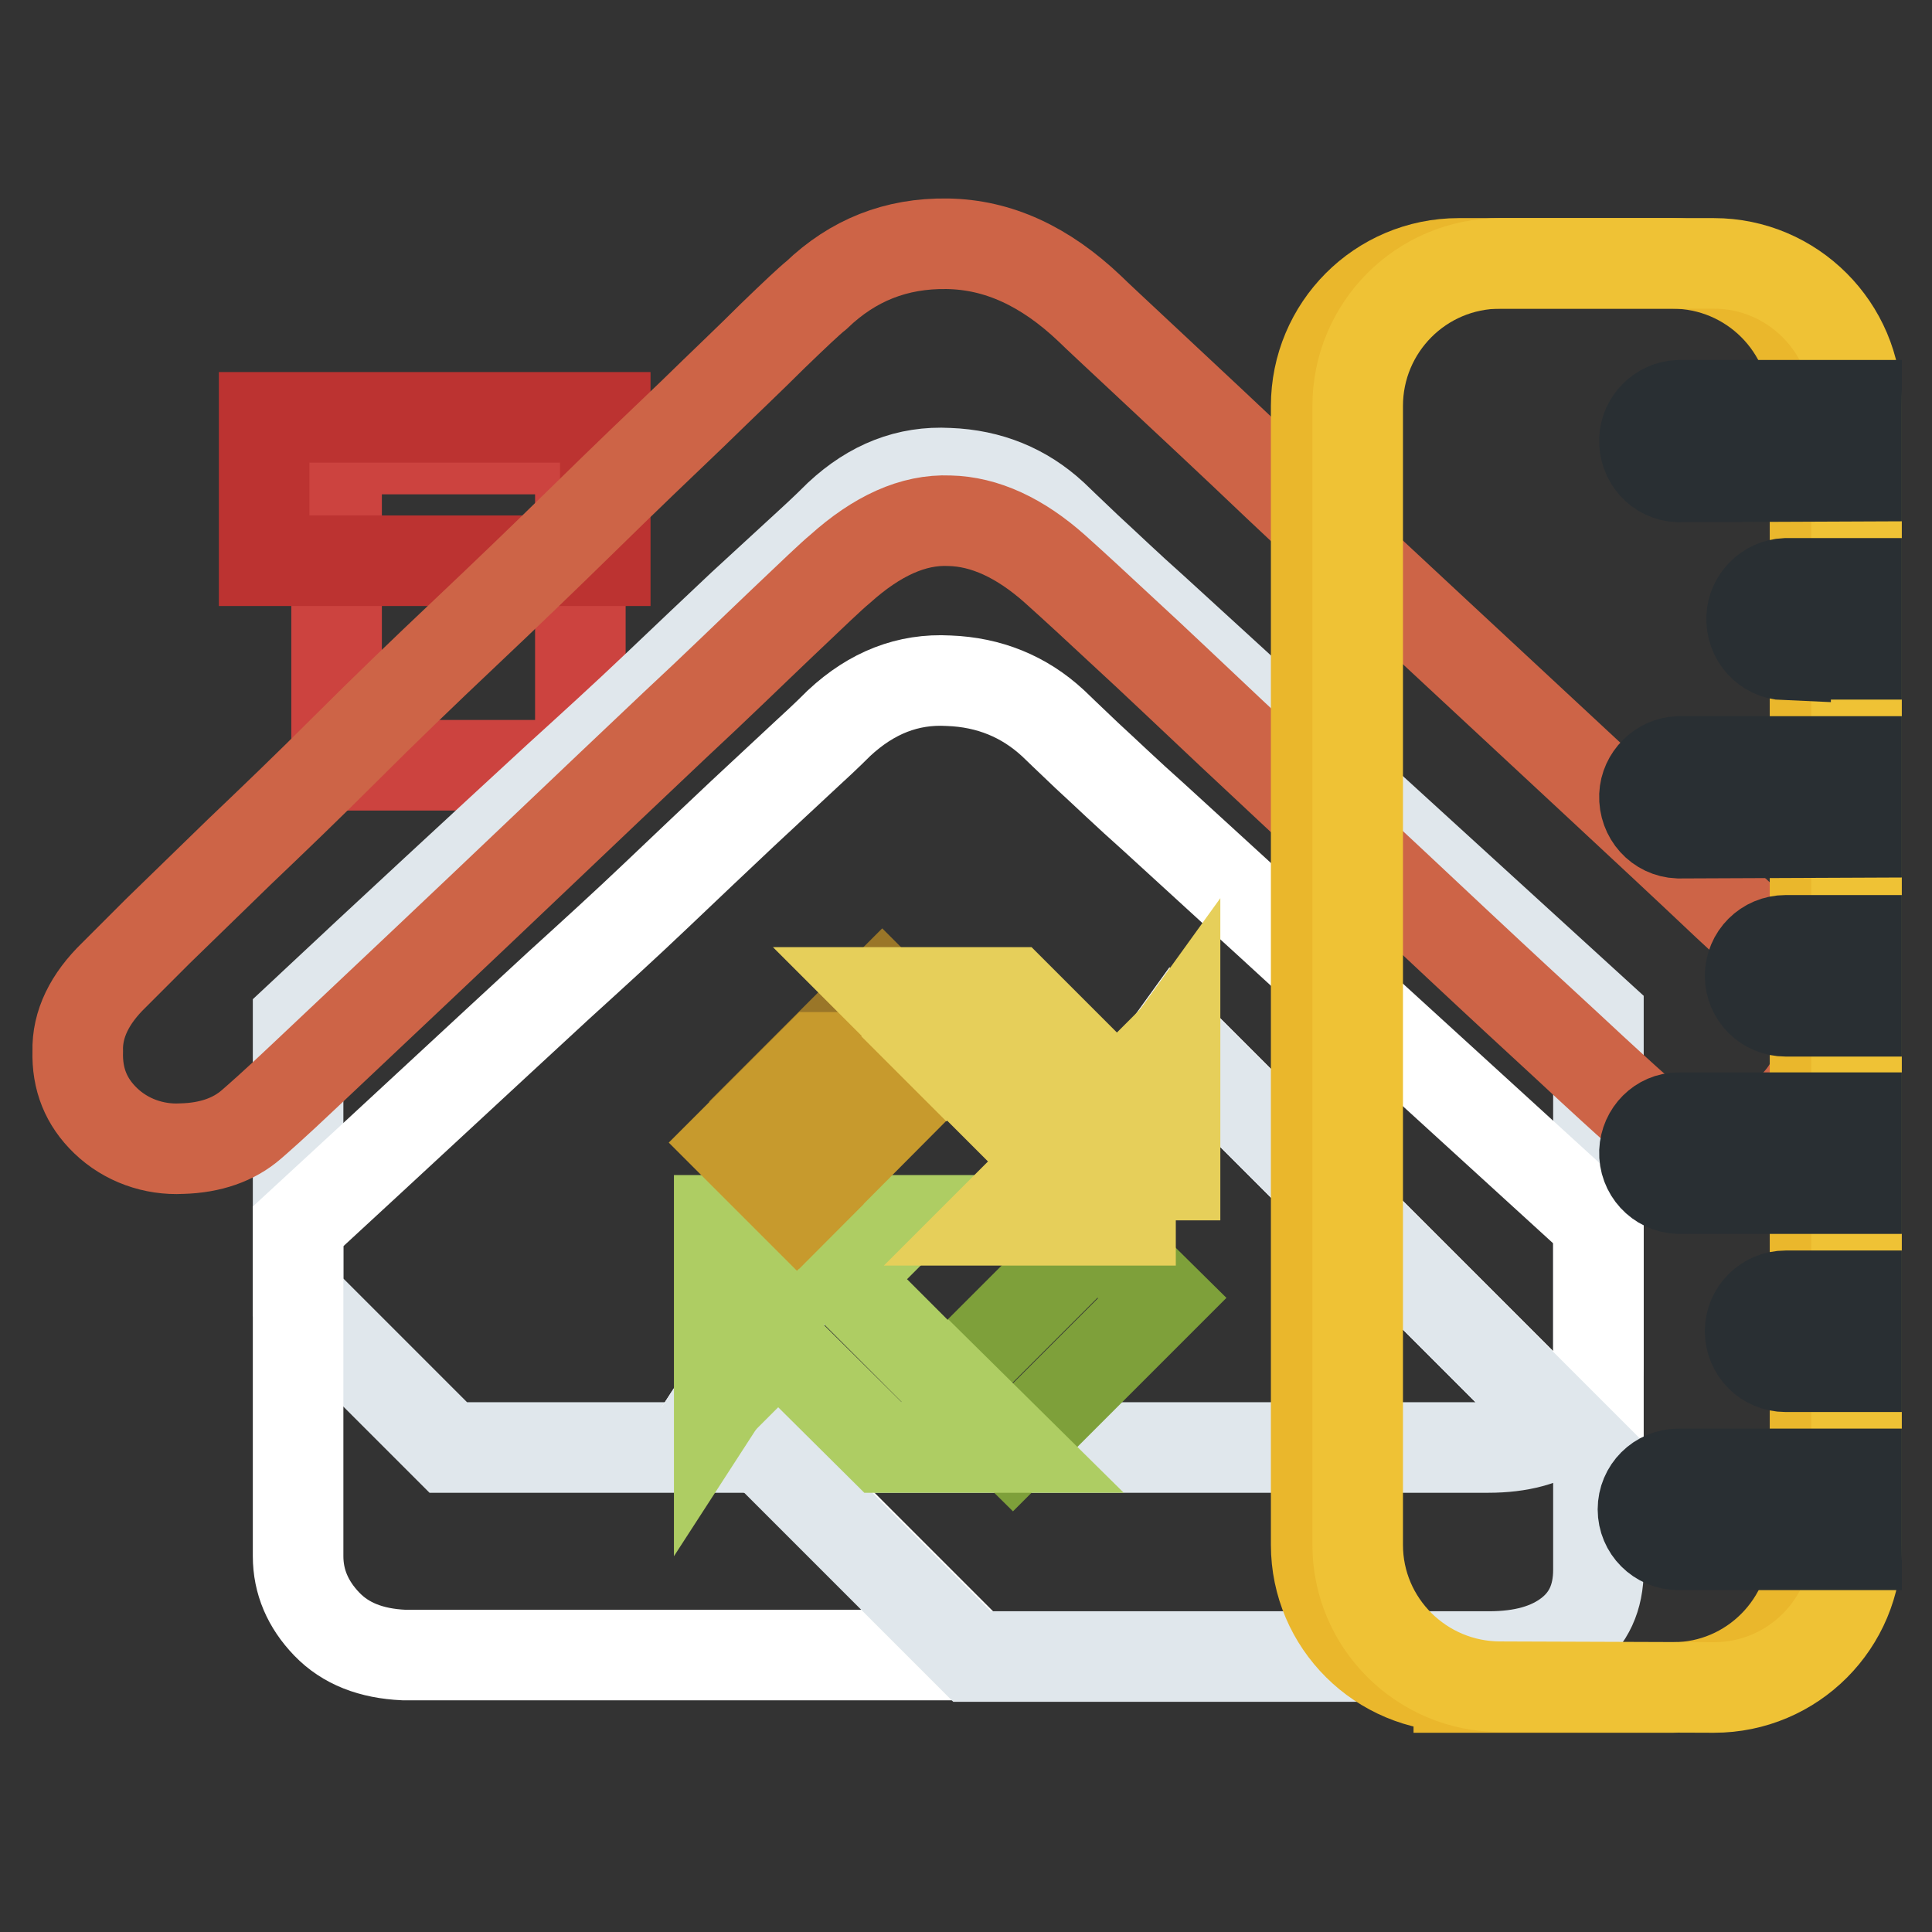<?xml version="1.0" encoding="utf-8"?>
<!-- Svg Vector Icons : http://www.onlinewebfonts.com/icon -->
<!DOCTYPE svg PUBLIC "-//W3C//DTD SVG 1.1//EN" "http://www.w3.org/Graphics/SVG/1.1/DTD/svg11.dtd">
<svg version="1.1" xmlns="http://www.w3.org/2000/svg" xmlns:xlink="http://www.w3.org/1999/xlink" x="0px" y="0px" viewBox="0 0 256 256" enable-background="new 0 0 256 256" xml:space="preserve">
<rect x="0" y="0" width="256" height="256" fill="#333333" stroke="none"/>
<g> <path stroke-width="12" fill-opacity="0" stroke="#cc433f"  d="M44.6,59.5h32.3v41.9H44.6V59.5z"/> <path stroke-width="12" fill-opacity="0" stroke="#bc3331"  d="M35,55.3h45.2v19H35V55.3z"/> <path stroke-width="12" fill-opacity="0" stroke="#e0e7ec"  d="M74,103c4.4-4,8.8-8,13-12c4.2-4,8-7.6,11.4-10.8l8.7-8c2.3-2.1,3.7-3.5,4.1-3.9c4.3-4,9.1-5.9,14.5-5.6 c5.4,0.2,10,2.1,13.8,5.6c0.6,0.6,2.1,2,4.5,4.3c2.4,2.2,5.3,5,8.9,8.2l11.7,10.7c4.3,3.9,8.6,7.9,12.9,11.8 c10.3,9.4,21.7,19.8,34.3,31.3v45.8c0,3.7-1.3,6.5-3.9,8.5c-0.2,0.1-0.4,0.2-0.5,0.3l-51.6-51.6l-9.8,13.6l-19-17.1l-23.6,20.8 l6.5,8.6l-14.5,22.4l5.9,5.9H59.4l-19.9-19.9v-36.9C52.2,123.1,63.7,112.5,74,103z"/> <path stroke-width="12" fill-opacity="0" stroke="#e0e7ec"  d="M109.8,163.4l-6.5-8.6l23.6-20.8l19,17.1l9.8-13.6l51.6,51.6c-2.6,1.8-5.9,2.7-10.1,2.7h-96.1l-5.9-5.9 L109.8,163.4z"/> <path stroke-width="12" fill-opacity="0" stroke="#cd6447"  d="M15.1,129.2l5.8-5.8c3.6-3.5,7.2-7,10.8-10.5c4.3-4.1,9-8.6,14.1-13.7c5.1-5.1,10.4-10.2,15.8-15.3 c5.4-5.1,10.7-10.2,15.9-15.3c5.2-5.1,9.9-9.6,14.2-13.7c4.2-4.1,7.8-7.5,10.7-10.4c2.9-2.8,4.8-4.6,5.8-5.4 c4.8-4.6,10.5-6.9,17.3-6.8c6.8,0.1,13,3,18.9,8.6c0.8,0.8,3.5,3.3,8.2,7.7c4.7,4.4,10.3,9.6,16.8,15.8c7,6.6,14.1,13.2,21.2,19.8 l21.3,19.8c5.7,5.3,11.4,10.6,17,15.9c4.8,4.4,7.6,7.1,8.5,8.1c2.5,2.3,3.8,5.4,3.9,9.3c0.2,3.9-1.3,7.3-4.4,10 c-2.8,2.5-6.1,3.6-9.9,3.5c-3.8-0.2-6.9-1.2-9.2-3c-0.8-0.6-3-2.6-6.8-6.1c-4.5-4.2-9-8.3-13.5-12.5c-5.7-5.3-11.3-10.6-17-15.9 c-5.9-5.4-11.7-10.9-17.5-16.3c-4.9-4.6-9.7-9.2-14.6-13.7c-2.9-2.7-5.7-5.3-8.6-7.9c-4.6-4.1-9.3-6.3-14-6.4 c-4.8-0.2-9.6,2-14.5,6.4c-1.1,0.9-3.6,3.3-7.6,7.1c-4,3.8-8.7,8.4-14.3,13.6c-5.5,5.2-11.4,10.8-17.6,16.7 c-10.5,10-21,19.9-31.5,29.8c-3.9,3.7-6.3,5.8-7,6.4c-2.3,2-5.4,3.1-9.2,3.2c-3.7,0.2-7.4-1.1-10.1-3.7c-2.6-2.5-3.8-5.5-3.7-9.2 C10.2,135.7,11.9,132.3,15.1,129.2L15.1,129.2z"/> <path stroke-width="12" fill-opacity="0" stroke="#ffffff"  d="M74,130.6c4.4-4,8.8-8,13-12c4.2-4,8-7.6,11.4-10.8l8.7-8.1c2.3-2.1,3.7-3.5,4.1-3.9 c4.3-4,9.1-5.9,14.5-5.6c5.4,0.2,10,2.1,13.8,5.6c0.6,0.6,2.1,2,4.5,4.3c2.4,2.2,5.3,5,8.9,8.2l11.7,10.7 c4.3,3.9,8.6,7.9,12.9,11.8c10.3,9.4,21.7,19.8,34.3,31.3v31.4l-56.1-56.1l-9.8,13.6l-19-17.1l-23.6,20.8l6.5,8.6l-14.5,22.4 l33.6,33.6H53.5c-4.3-0.2-7.7-1.5-10.2-4.1c-2.5-2.6-3.8-5.6-3.8-9v-43.7C52.2,150.8,63.7,140.1,74,130.6z"/> <path stroke-width="12" fill-opacity="0" stroke="#e0e7ec"  d="M109.8,163.4l-6.5-8.6l23.6-20.8l19,17.1l9.8-13.6l56.1,56.1v14.4c0,3.7-1.3,6.5-3.9,8.5 c-2.6,2-6.1,3-10.6,3h-68.5l-33.6-33.6L109.8,163.4L109.8,163.4z"/> <path stroke-width="12" fill-opacity="0" stroke="#7ea03a"  d="M154,172l-19.8,19.8l-8.6-8.5l19.8-19.8L154,172z"/> <path stroke-width="12" fill-opacity="0" stroke="#aecd63"  d="M103.9,161.7h4.6l1.3,1.8l-14.5,22.4v-24.2H103.9z"/> <path stroke-width="12" fill-opacity="0" stroke="#aecd63"  d="M108.5,161.7h11l-7.8,7.8l13.9,13.9l0.1-0.1l8.6,8.5h-17.3L103.1,178l-7.8,7.8l14.5-22.4L108.5,161.7z"/> <path stroke-width="12" fill-opacity="0" stroke="#9a7628"  d="M108.4,140l8.5-8.5l6,6l-2.9,2.5H108.4z"/> <path stroke-width="12" fill-opacity="0" stroke="#9a7628"  d="M120.1,140l2.9-2.5l2.5,2.5H120.1z"/> <path stroke-width="12" fill-opacity="0" stroke="#c79a2d"  d="M106.5,159l-0.9,0.9l-8.5-8.5l11.3-11.3h11.7l-16.7,14.8L106.5,159z"/> <path stroke-width="12" fill-opacity="0" stroke="#c79a2d"  d="M106.5,159l-3.2-4.2l16.7-14.8h5.4L106.5,159z"/> <path stroke-width="12" fill-opacity="0" stroke="#e6cf5a"  d="M126.9,134l-4,3.5l-6-6h17.3l13.8,13.8l7.8-7.8l-9.8,13.6L126.9,134z"/> <path stroke-width="12" fill-opacity="0" stroke="#e6cf5a"  d="M155.8,161.7h-24.2l7.8-7.8L125.5,140l-0.1,0.1l-2.5-2.5l4-3.5l19,17.1l9.8-13.6v15.6V161.7z"/> <path stroke-width="12" fill-opacity="0" stroke="#eab72c"  d="M193.3,223.5c-10.4,0-18.9-8.4-18.9-18.8c0,0,0,0,0,0V53.8c0-10.4,8.4-18.9,18.9-18.9h28.3 c10.4,0,18.9,8.4,18.9,18.9l0,0l0,150.9c0,10.4-8.4,18.9-18.8,18.9c0,0,0,0,0,0H193.3z"/> <path stroke-width="12" fill-opacity="0" stroke="#efc235"  d="M198.8,223.5c-10.4,0-18.9-8.4-18.9-18.8c0,0,0,0,0,0V53.8c0-10.4,8.4-18.9,18.9-18.9h28.3 c10.4,0,18.9,8.5,18.9,18.9l0,150.9c0,10.4-8.4,18.9-18.9,18.9c0,0,0,0,0,0L198.8,223.5L198.8,223.5z"/> <path stroke-width="12" fill-opacity="0" stroke="#292f33"  d="M222.4,63.2c-2.6-0.1-4.6-2.3-4.5-5c0.1-2.4,2.1-4.4,4.5-4.5H246v9.4L222.4,63.2z M236.6,86.8 c-2.6-0.1-4.6-2.3-4.5-5c0.1-2.4,2.1-4.4,4.5-4.5h9.4v9.4H236.6z M222.4,110.4c-2.6-0.1-4.6-2.3-4.5-5c0.1-2.4,2.1-4.4,4.5-4.5H246 v9.4L222.4,110.4z M236.6,134c-2.6,0-4.7-2.1-4.7-4.7s2.1-4.7,4.7-4.7h9.4v9.4H236.6z M222.4,157.5c-2.6-0.1-4.6-2.3-4.5-4.9 c0.1-2.5,2.1-4.5,4.5-4.5l23.6,0v9.4H222.4z M222.4,204.7c-2.6,0-4.7-2.1-4.7-4.7l0,0c0-2.6,2.1-4.7,4.7-4.7c0,0,0,0,0,0l23.6,0 v9.4H222.4z M236.6,181.1c-2.6,0-4.7-2.1-4.7-4.7c0-2.6,2.1-4.7,4.7-4.7l9.4,0v9.4H236.6z"/></g>
</svg>